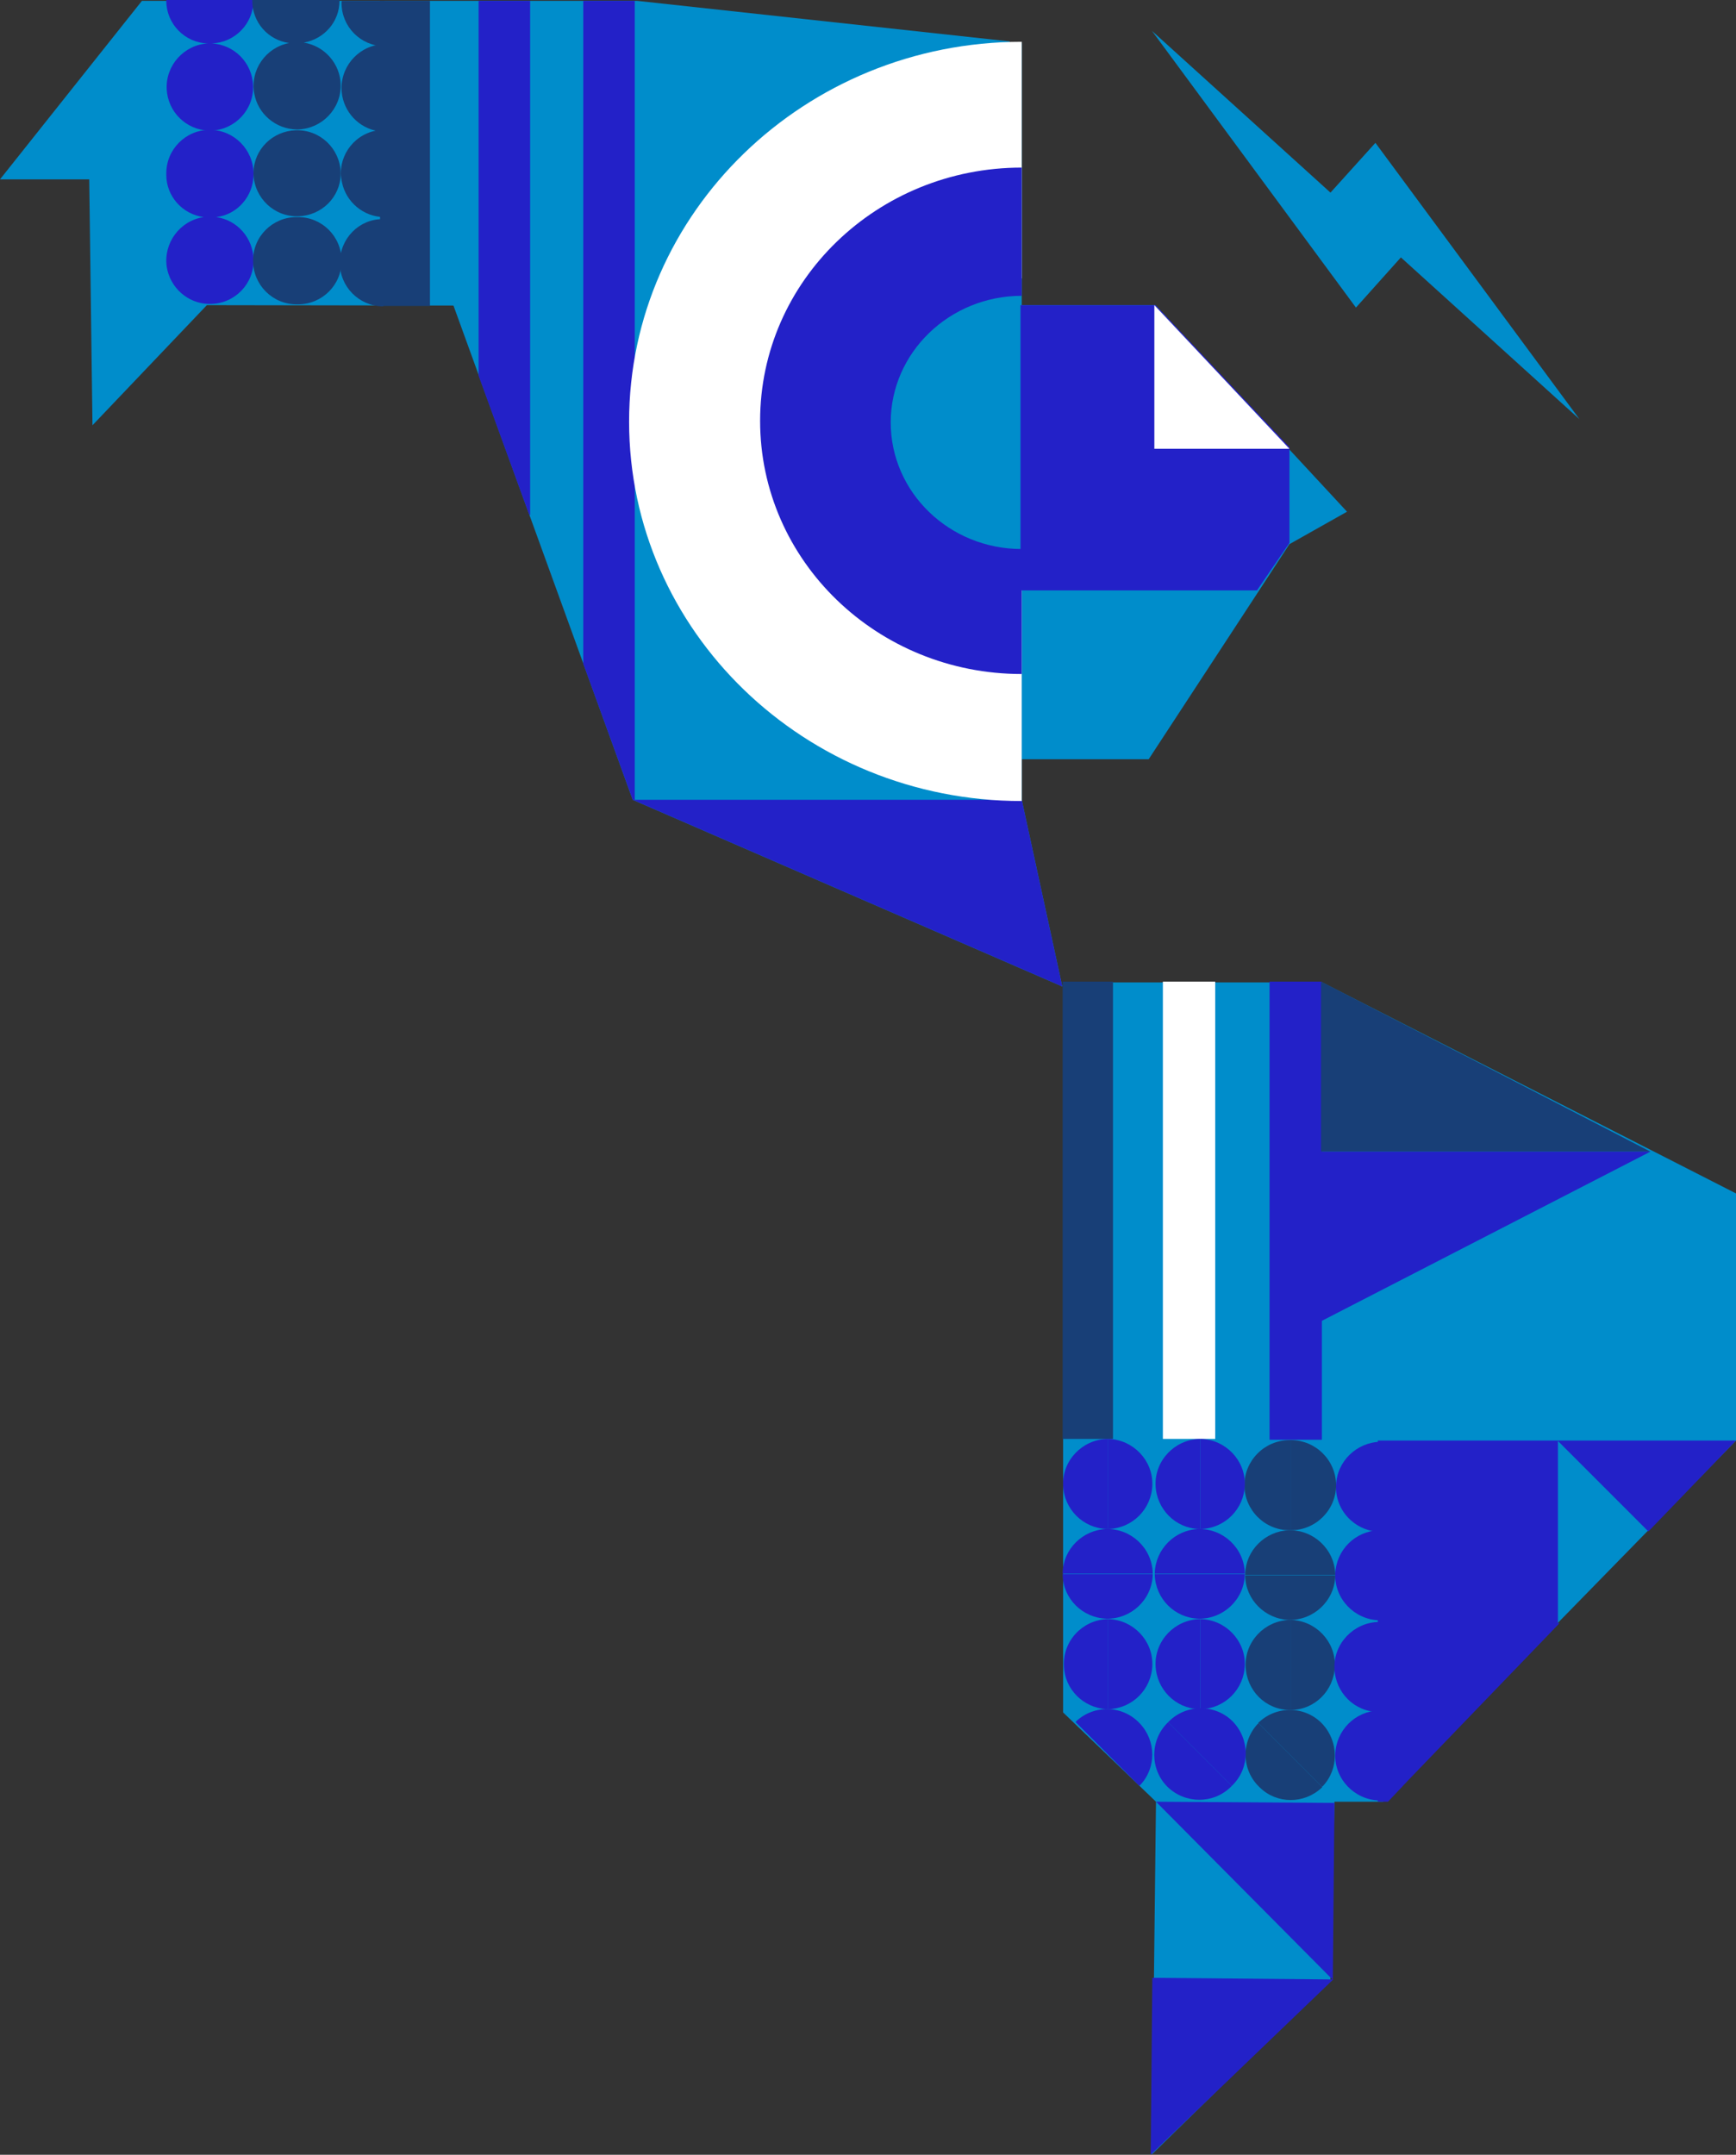<?xml version="1.0" encoding="utf-8"?>
<!-- Generator: Adobe Illustrator 25.0.0, SVG Export Plug-In . SVG Version: 6.00 Build 0)  -->
<svg version="1.1" id="Layer_1" xmlns="http://www.w3.org/2000/svg" xmlns:xlink="http://www.w3.org/1999/xlink" x="0px" y="0px"
	 viewBox="0 0 428 531" style="enable-background:new 0 0 428 531;" xml:space="preserve">
<rect x="0" y="0" width="428" height="531" fill="#333333" stroke="none"/>
<style type="text/css">
	.st0{fill:#008DCB;}
	.st1{fill:#183F77;}
	.st2{fill:#2321C8;}
	.st3{fill:#FFFFFF;}
	.st4{fill:none;}
</style>
<g>
	<polygon class="st0" points="284.9,75.2 251.9,75.2 251.9,10.2 251.4,15.8 248.9,10.2 157,0.2 35,0.2 0,44.2 22,44.2 22.8,104.8 
		51,75.2 111.8,75.3 156,197.1 261.9,243.1 251.9,197.1 251.9,187.1 283.2,187.1 317.9,134.1 332.1,126.1 	"/>
	<path class="st1" d="M95.1,10.9h-0.2c-5.9,0-10.7,4.9-10.7,10.8c0,5,3.5,9.4,8.4,10.5c-5.8,1.2-9.6,6.9-8.3,12.7
		c1,4.9,5.3,8.5,10.3,8.6h0.2V32.4l0,0L95.1,10.9z"/>
	<path class="st1" d="M83.8,64.7c-0.1,5.9,4.7,10.7,10.5,10.8h0.2V54h-0.2C88.5,54,83.8,58.8,83.8,64.7z"/>
	<path class="st1" d="M84.2,0.7c0,5.9,4.7,10.6,10.5,10.7h0.2V0.2H84.3C84.2,0.4,84.2,0.6,84.2,0.7z"/>
	<path class="st2" d="M62.5,43.2v-0.4c0-5.9-4.8-10.8-10.8-10.8C45.8,32,41,36.8,41,42.7v0.4c0,5.3,4,9.7,9.2,10.4
		c-5.9,0.9-9.9,6.4-9.1,12.2c0.8,5.2,5.2,9.1,10.4,9.2H52c5.9-0.1,10.7-5,10.5-11c-0.1-5.2-4-9.7-9.2-10.4
		C58.5,52.9,62.4,48.4,62.5,43.2z"/>
	<path class="st2" d="M51.3,10.7C45.4,11,40.8,16.1,41.1,22c0.3,5.6,4.8,10,10.4,10.2H52c5.9-0.2,10.6-5.1,10.4-11.1
		c-0.2-5.6-4.6-10.1-10.2-10.4c5.7-0.2,10.2-4.8,10.3-10.5c0-0.1,0-0.1,0-0.2H41c0,0.1,0,0.1,0,0.2C41,5.9,45.6,10.6,51.3,10.7z"/>
	<path class="st1" d="M73.5,53.5h-0.4c-5.9,0-10.8,4.8-10.7,10.8c0,5.9,4.8,10.7,10.7,10.7h0.4c5.9,0,10.8-4.8,10.7-10.8
		C84.2,58.3,79.4,53.5,73.5,53.5z"/>
	<path class="st1" d="M84,42.5c-0.2-5.9-5.1-10.6-11.1-10.4c-5.7,0.2-10.3,4.7-10.4,10.4c0,0.1,0,0.1,0,0.2c0,0.1,0,0.1,0,0.2
		c0.2,5.9,5.1,10.6,11.1,10.4c5.7-0.2,10.3-4.7,10.4-10.4c0-0.1,0-0.1,0-0.2S84,42.6,84,42.5z"/>
	<path class="st1" d="M71.3,10.6c-5.8,1.1-9.7,6.7-8.6,12.5c0.9,5,5.3,8.7,10.4,8.8h0.4c5.9-0.2,10.6-5.1,10.5-11
		c-0.1-5.2-4-9.6-9.1-10.4c5.1-0.9,8.8-5.2,8.8-10.3V0H62.2v0.2C62.2,5.5,66.1,9.9,71.3,10.6z"/>
	<rect x="93.7" y="0.2" class="st1" width="12.3" height="75.2"/>
	<polygon class="st2" points="156,197.1 251.9,197.1 261.9,243.1 	"/>
	<polygon class="st2" points="118,92.6 130.5,126.9 130.7,126.9 130.7,0.2 118,0.2 	"/>
	<polygon class="st2" points="143.8,0.2 143.8,163.6 144,164.1 144,164.1 156,197.1 156.5,197.1 156.5,0.2 	"/>
	<path class="st3" d="M251.9,10.3v58.3c-1.2-0.2-2.4,0-3.4,0.5c-5.8,1.3-11.4,3.4-16.5,6.5c-6.7,3.9-13.1,9.1-17,15.7
		c-3.8,6.6-4,14.5-1.3,21.6c5.6,14.9,21.3,25.5,37,28.4c0.4,0.1,0.8,0.1,1.2,0.1v56c-53.5,0-96.8-41.9-96.8-93.5
		S198.5,10.3,251.9,10.3z"/>
	<path class="st2" d="M251.9,41.3v31.6c-17.8,0-32.3,14-32.3,31.2s14.4,31.2,32.3,31.2v30.8c-35.6,0-64.5-27.9-64.5-62.4
		S216.3,41.3,251.9,41.3z"/>
	<polygon class="st4" points="305.2,152.4 309.9,145.5 305.2,145.5 	"/>
	<polygon class="st2" points="284.9,75.2 251.6,75.2 251.6,145.5 293.6,145.5 305.2,145.5 309.9,145.5 317.9,133.8 317.9,110.6 
		317.9,110.2 	"/>
	<polygon class="st3" points="284.6,110.6 317.9,110.6 284.6,75.2 	"/>
	<polygon class="st0" points="262.1,242.1 326,242.1 428,294.1 428,355 341,444 329,444 328,487.9 284,530.9 285,444 262.1,422 	"/>
	<polygon class="st2" points="328.6,487.9 329,444.3 285,444 	"/>
	<polygon class="st2" points="283.7,531 284.1,487.4 328.7,487.8 	"/>
	<polygon class="st2" points="406.4,377.4 428,355 339.7,355 339.7,444 342.2,444 347.3,438.6 384.5,400 384.1,400 384.1,355.1 	"/>
	<rect x="262" y="241.9" class="st1" width="12.4" height="112.7"/>
	<rect x="286.7" y="241.9" class="st3" width="12.9" height="112.7"/>
	<rect x="313" y="241.9" class="st2" width="12.9" height="112.9"/>
	<path class="st2" d="M340.4,355.3h0.2l-0.3,22.2H340c-6.1-0.3-10.9-5.4-10.6-11.5C329.6,360.1,334.5,355.4,340.4,355.3L340.4,355.3
		z"/>
	<path class="st2" d="M340,377.1h0.2v22.2H340c-6.1-0.2-11-5.3-10.8-11.4C329.4,382,334.1,377.3,340,377.1L340,377.1z"/>
	<path class="st2" d="M340,421.5h0.2v22.2H340c-6.1-0.2-11-5.3-10.8-11.4C329.4,426.4,334.1,421.7,340,421.5L340,421.5z"/>
	<path class="st1" d="M326.1,440.2l-0.2,0.1l-15.7-15.7c0-0.1,0.1-0.1,0.2-0.2c4.5-4.2,11.5-4,15.7,0.5
		C330.1,429.3,330.1,436,326.1,440.2L326.1,440.2z"/>
	<path class="st1" d="M318.3,421.4h-0.2v-22.2h0.2c6.1,0.2,11,5.3,10.8,11.4C328.9,416.6,324.2,421.3,318.3,421.4L318.3,421.4z"/>
	<path class="st1" d="M307,388.4c0-0.1,0-0.1,0-0.2h22.2v0.2c-0.2,6.1-5.3,10.9-11.4,10.8C311.9,399,307.1,394.2,307,388.4
		L307,388.4z"/>
	<path class="st1" d="M318.3,377.1h-0.2v-22.2h0.2c6.1,0,11.1,5,11.1,11.1C329.4,372.1,324.4,377.1,318.3,377.1L318.3,377.1z"/>
	<path class="st1" d="M325.8,440.6l0.2-0.2l-15.7-15.7l-0.2,0.1c-4.2,4.5-4,11.5,0.5,15.7C314.8,444.6,321.5,444.6,325.8,440.6
		L325.8,440.6z"/>
	<path class="st1" d="M317.9,421.4h0.2v-22.2h-0.2c-6.1,0.2-11,5.3-10.8,11.4C307.3,416.6,312,421.3,317.9,421.4L317.9,421.4z"/>
	<path class="st1" d="M307,387.9c0,0.1,0,0.1,0,0.2h22.2v-0.2c-0.2-6.1-5.3-10.9-11.4-10.8C311.9,377.3,307.1,382.1,307,387.9
		L307,387.9z"/>
	<path class="st1" d="M317.9,377.1h0.2v-22.2h-0.2c-6.1,0-11.1,5-11.1,11.1C306.8,372.1,311.8,377.1,317.9,377.1L317.9,377.1z"/>
	<path class="st2" d="M303.9,439.9l-0.2,0.2L288,424.4l0.2-0.2c4.3-4.3,11.4-4.3,15.7,0C308.2,428.6,308.2,435.6,303.9,439.9z"/>
	<path class="st2" d="M296.1,421.2h-0.2V399h0.2c6.1,0.2,11,5.3,10.8,11.4C306.7,416.3,302,421,296.1,421.2L296.1,421.2z"/>
	<path class="st2" d="M284.7,388.1c0-0.1,0-0.1,0-0.2h22.2v0.2c-0.2,6.1-5.3,10.9-11.4,10.8C289.6,398.7,284.9,394,284.7,388.1
		L284.7,388.1z"/>
	<path class="st2" d="M296.1,376.8h-0.2v-22.2h0.2c6.1,0.2,11,5.3,10.8,11.4C306.7,371.9,302,376.6,296.1,376.8L296.1,376.8z"/>
	<path class="st2" d="M303.5,440.3l0.2-0.2L288,424.4l-0.2,0.2c-4.3,4.3-4.3,11.4,0,15.7C292.2,444.6,299.2,444.6,303.5,440.3z"/>
	<path class="st2" d="M295.6,421.2h0.3V399h-0.2c-6.1,0.2-11,5.3-10.8,11.4C285.1,416.3,289.8,421,295.6,421.2L295.6,421.2z"/>
	<path class="st2" d="M284.7,387.6c0,0.1,0,0.1,0,0.2h22.2v-0.2c-0.2-6.1-5.3-10.9-11.4-10.8C289.6,377,284.9,381.8,284.7,387.6
		L284.7,387.6z"/>
	<path class="st2" d="M295.6,376.8h0.3v-22.2h-0.2c-6.1,0.2-11,5.3-10.8,11.4C285.1,371.9,289.8,376.6,295.6,376.8L295.6,376.8z"/>
	<path class="st2" d="M281.1,439.9l-0.2,0.2l-15.7-15.7l0.1-0.2c4.5-4.2,11.5-4,15.7,0.5C285.1,429,285.1,435.7,281.1,439.9
		L281.1,439.9z"/>
	<path class="st2" d="M273.3,421.2h-0.2V399h0.2c6.1,0.2,11,5.3,10.8,11.4C283.9,416.3,279.2,421,273.3,421.2L273.3,421.2z"/>
	<path class="st2" d="M262,388.1c0-0.1,0-0.1,0-0.2h22.2v0.2c-0.2,6.1-5.3,10.9-11.4,10.8C266.9,398.7,262.1,394,262,388.1
		L262,388.1z"/>
	<path class="st2" d="M273.3,376.8h-0.2v-22.2h0.2c6.1,0.2,11,5.3,10.8,11.4C283.9,371.9,279.2,376.6,273.3,376.8L273.3,376.8z"/>
	<path class="st2" d="M272.9,421.2h0.2V399h-0.2c-6.1,0.3-10.9,5.4-10.6,11.6C262.5,416.3,267.1,420.9,272.9,421.2z"/>
	<path class="st2" d="M262,387.6c0,0.1,0,0.1,0,0.2h22.2v-0.2c-0.2-6.1-5.3-10.9-11.4-10.8C266.9,377,262.1,381.8,262,387.6
		L262,387.6z"/>
	<path class="st2" d="M272.9,376.8h0.2v-22.2h-0.2c-6.1,0.2-11,5.3-10.8,11.4C262.3,371.9,267,376.6,272.9,376.8L272.9,376.8z"/>
	<path class="st2" d="M339.8,421.9h0.2v-22.2h-0.2c-6.1,0.2-11,5.3-10.8,11.4C329.2,417.1,333.9,421.8,339.8,421.9L339.8,421.9z"/>
	<polygon class="st1" points="366.3,262.8 325.7,241.9 325.7,283.8 406.9,283.8 	"/>
	<polygon class="st2" points="325.7,283.8 325.7,325.6 406.9,283.8 	"/>
	<polygon class="st0" points="339.1,35.2 389.4,103.3 389.4,103.3 327.9,47.6 	"/>
	<polygon class="st0" points="334.3,75.8 284,7.6 284,7.6 345.5,63.3 	"/>
</g>
</svg>
